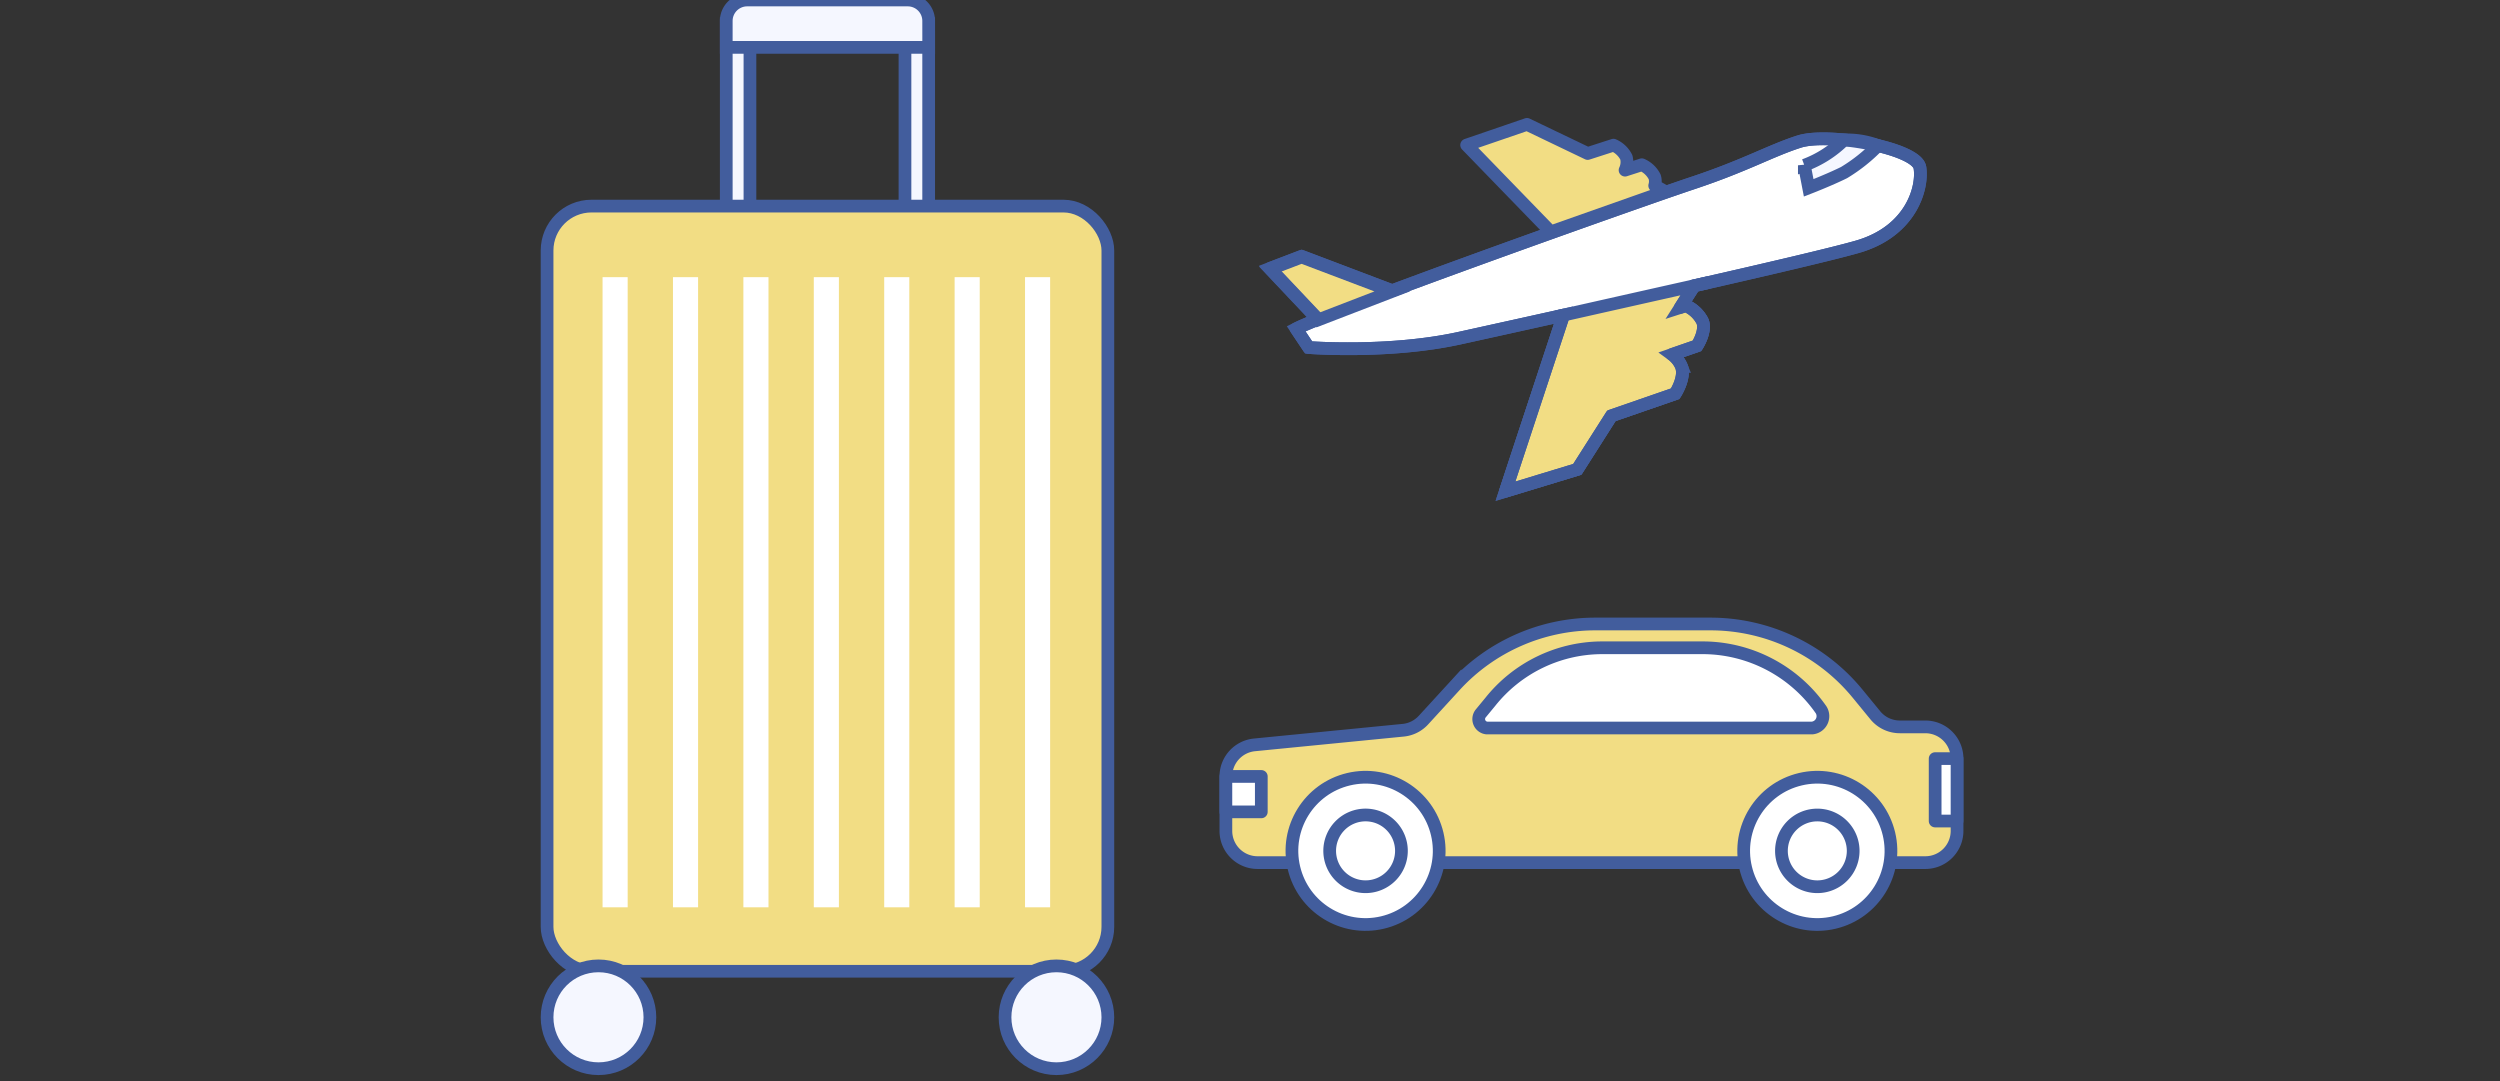 <svg xmlns="http://www.w3.org/2000/svg" xmlns:xlink="http://www.w3.org/1999/xlink" width="393" height="170" viewBox="0 0 393 170">
  <rect x="0" y="0" width="393" height="170" fill="#333333" stroke="none"/>
  <defs>
    <clipPath id="clip-path">
      <rect id="長方形_344" data-name="長方形 344" width="393" height="170" transform="translate(1854 6924)" fill="none"/>
    </clipPath>
  </defs>
  <g id="number-img11" transform="translate(-1854 -6924)" clip-path="url(#clip-path)">
    <g id="グループ_344" data-name="グループ 344" transform="translate(1848.027 6860)">
      <g id="グループ_2" data-name="グループ 2" transform="translate(91.973 64)">
        <g id="グループ_1" data-name="グループ 1" transform="translate(28.168)">
          <rect id="長方形_2" data-name="長方形 2" width="3.724" height="39.847" transform="translate(0 3.724)" fill="#f5f7ff" stroke="#425d9d" stroke-width="2"/>
          <rect id="長方形_3" data-name="長方形 3" width="3.724" height="39.847" transform="translate(28.095 3.724)" fill="#f5f7ff" stroke="#425d9d" stroke-width="2"/>
          <path id="パス_1" data-name="パス 1" d="M98.1,428.194H66.277v-4.162a3.287,3.287,0,0,1,3.287-3.286H94.81a3.286,3.286,0,0,1,3.286,3.286Z" transform="translate(-66.277 -420.746)" fill="#f5f7ff" stroke="#425d9d" stroke-width="2"/>
        </g>
        <rect id="長方形_4" data-name="長方形 4" width="88.155" height="120.285" rx="6.98" transform="translate(0 32.398)" fill="#f2dd84" stroke="#425d9d" stroke-linecap="round" stroke-linejoin="round" stroke-width="2"/>
        <circle id="楕円形_1" data-name="楕円形 1" cx="8.082" cy="8.082" r="8.082" transform="translate(0 151.836)" fill="#f5f7ff" stroke="#425d9d" stroke-width="2"/>
        <circle id="楕円形_2" data-name="楕円形 2" cx="8.082" cy="8.082" r="8.082" transform="translate(71.991 151.836)" fill="#f5f7ff" stroke="#425d9d" stroke-width="2"/>
        <rect id="長方形_5" data-name="長方形 5" width="3.946" height="99.058" transform="translate(8.723 43.57)" fill="#fff"/>
        <rect id="長方形_6" data-name="長方形 6" width="3.946" height="99.058" transform="translate(19.792 43.57)" fill="#fff"/>
        <rect id="長方形_7" data-name="長方形 7" width="3.946" height="99.058" transform="translate(30.86 43.57)" fill="#fff"/>
        <rect id="長方形_8" data-name="長方形 8" width="3.946" height="99.058" transform="translate(41.929 43.57)" fill="#fff"/>
        <rect id="長方形_9" data-name="長方形 9" width="3.946" height="99.058" transform="translate(52.997 43.57)" fill="#fff"/>
        <rect id="長方形_10" data-name="長方形 10" width="3.946" height="99.058" transform="translate(64.066 43.57)" fill="#fff"/>
        <rect id="長方形_11" data-name="長方形 11" width="3.946" height="99.058" transform="translate(75.134 43.57)" fill="#fff"/>
      </g>
      <g id="グループ_343" data-name="グループ 343" transform="translate(198.681 82.553)">
        <g id="グループ_47" data-name="グループ 47" transform="translate(6.957)">
          <path id="パス_57" data-name="パス 57" d="M138.067,361.436c-.492-3.111-14.406-5.566-18.99-4.093s-8.349,3.724-16.7,6.507c-5.807,1.935-30.539,10.682-47.265,16.929l-14.245-5.4-4.951,1.891,7.55,7.994c-1.553.632-2.753,1.149-3.458,1.5l1.964,2.946s12.605.982,23.737-1.474c3.265-.72,9.272-2.044,16.332-3.615l-9.129,27.679,11.295-3.438,5.356-8.417,10.029-3.472s1.636-2.486.982-4.287a4.422,4.422,0,0,0-1.485-1.881l3.933-1.362s1.462-2.219.878-3.826a5.3,5.3,0,0,0-2.631-2.484l-.866.279,2.166-3.4c11.463-2.607,21.916-5.053,25.673-6.137C136.756,371.421,138.557,364.546,138.067,361.436Z" transform="translate(-35.919 -353.636)" fill="#fff" stroke="#425d9d" stroke-width="2"/>
          <path id="パス_58" data-name="パス 58" d="M76.954,381.513l-9.129,27.679,11.295-3.438,5.356-8.417L94.5,393.866s1.636-2.486.982-4.287A4.422,4.422,0,0,0,94,387.7l3.933-1.362s1.462-2.219.878-3.826a5.3,5.3,0,0,0-2.631-2.484l-.866.279,2.166-3.4C108.944,374.3,69.894,383.085,76.954,381.513Z" transform="translate(-30.829 -350.524)" fill="#f2dd84" stroke="#425d9d" stroke-width="2"/>
          <path id="パス_59" data-name="パス 59" d="M40.87,372.931l-4.951,1.892,7.549,7.993,11.647-4.487Z" transform="translate(-35.919 -351.08)" fill="#f2dd84" stroke="#425d9d" stroke-width="2"/>
          <path id="パス_60" data-name="パス 60" d="M114.585,357.061a13.5,13.5,0,0,1,5.326.884,26.251,26.251,0,0,1-5.326,4.245c-2.313,1.146-5.56,2.4-5.56,2.4l-.683-3.546A17.492,17.492,0,0,0,114.585,357.061Z" transform="translate(-24.365 -353.613)" fill="#f5f7ff" stroke="#425d9d" stroke-width="2"/>
          <path id="パス_61" data-name="パス 61" d="M90.4,363.714a2.383,2.383,0,0,0-.006-1.369,4.072,4.072,0,0,0-2.026-1.913l-2.629.848a2.934,2.934,0,0,0,.2-2.011,4.071,4.071,0,0,0-2.026-1.913l-4.051,1.307-9.544-4.576-9.483,3.249L74.07,370.98l17.97-6.341Z" transform="translate(-29.944 -353.086)" fill="#f2dd84" stroke="#425d9d" stroke-linecap="round" stroke-linejoin="round" stroke-width="2"/>
          <path id="パス_62" data-name="パス 62" d="M138.067,361.436c-.492-3.111-14.406-5.566-18.99-4.093s-8.349,3.724-16.7,6.507c-5.807,1.935-30.539,10.682-47.265,16.929l-14.245-5.4-4.951,1.891,7.55,7.994c-1.553.632-2.753,1.149-3.458,1.5l1.964,2.946s12.605.982,23.737-1.474c3.265-.72,9.272-2.044,16.332-3.615l-9.129,27.679,11.295-3.438,5.356-8.417,10.029-3.472s1.636-2.486.982-4.287a4.422,4.422,0,0,0-1.485-1.881l3.933-1.362s1.462-2.219.878-3.826a5.3,5.3,0,0,0-2.631-2.484l-.866.279,2.166-3.4c11.463-2.607,21.916-5.053,25.673-6.137C136.756,371.421,138.557,364.546,138.067,361.436Z" transform="translate(-35.919 -353.636)" fill="none" stroke="#425d9d" stroke-linecap="round" stroke-linejoin="round" stroke-width="2"/>
        </g>
        <g id="グループ_119" data-name="グループ 119" transform="translate(0 79.54)">
          <path id="パス_145" data-name="パス 145" d="M272.375,485.562H167.409a4.986,4.986,0,0,1-4.986-4.986v-8.561a4.985,4.985,0,0,1,4.5-4.962l23.37-2.3a4.982,4.982,0,0,0,3.188-1.592l4.96-5.411a29.914,29.914,0,0,1,22.052-9.7h18.1a29.914,29.914,0,0,1,23.141,10.959l2.777,3.389a4.985,4.985,0,0,0,3.857,1.826h4.01a4.986,4.986,0,0,1,4.986,4.985v11.365A4.986,4.986,0,0,1,272.375,485.562Z" transform="translate(-162.423 -448.052)" fill="#f2dd84" stroke="#425d9d" stroke-miterlimit="10" stroke-width="2"/>
          <g id="グループ_117" data-name="グループ 117" transform="translate(8.035 21.739)">
            <circle id="楕円形_19" data-name="楕円形 19" cx="11.574" cy="11.574" r="11.574" transform="translate(0 5.318) rotate(-13.283)" fill="#fff" stroke="#425d9d" stroke-miterlimit="10" stroke-width="2"/>
            <path id="パス_146" data-name="パス 146" d="M187.775,479.584a5.639,5.639,0,1,0-5.639,5.639A5.639,5.639,0,0,0,187.775,479.584Z" transform="translate(-168.213 -465.661)" fill="#fff" stroke="#425d9d" stroke-miterlimit="10" stroke-width="2"/>
          </g>
          <g id="グループ_118" data-name="グループ 118" transform="translate(79.042 21.731)">
            <circle id="楕円形_20" data-name="楕円形 20" cx="11.574" cy="11.574" r="11.574" transform="translate(0 5.341) rotate(-13.341)" fill="#fff" stroke="#425d9d" stroke-miterlimit="10" stroke-width="2"/>
            <path id="パス_147" data-name="パス 147" d="M249.019,479.584a5.638,5.638,0,1,0-5.638,5.639A5.638,5.638,0,0,0,249.019,479.584Z" transform="translate(-229.45 -465.652)" fill="#fff" stroke="#425d9d" stroke-miterlimit="10" stroke-width="2"/>
          </g>
          <rect id="長方形_374" data-name="長方形 374" width="5.569" height="5.569" transform="translate(0 23.963)" fill="#fff" stroke="#425d9d" stroke-linecap="round" stroke-linejoin="round" stroke-width="2"/>
          <rect id="長方形_375" data-name="長方形 375" width="3.441" height="9.812" transform="translate(111.497 21.16)" fill="#fff" stroke="#425d9d" stroke-linecap="round" stroke-linejoin="round" stroke-width="2"/>
          <path id="パス_148" data-name="パス 148" d="M250.408,460.865a22.731,22.731,0,0,0-18.23-9.588H215.892a22.553,22.553,0,0,0-17.365,8.488l-1.483,1.8a1.407,1.407,0,0,0,.92,2.321h51.16a1.872,1.872,0,0,0,1.286-3.018Z" transform="translate(-156.953 -447.538)" fill="#fff" stroke="#425d9d" stroke-miterlimit="10" stroke-width="2"/>
        </g>
      </g>
    </g>
  </g>
</svg>
